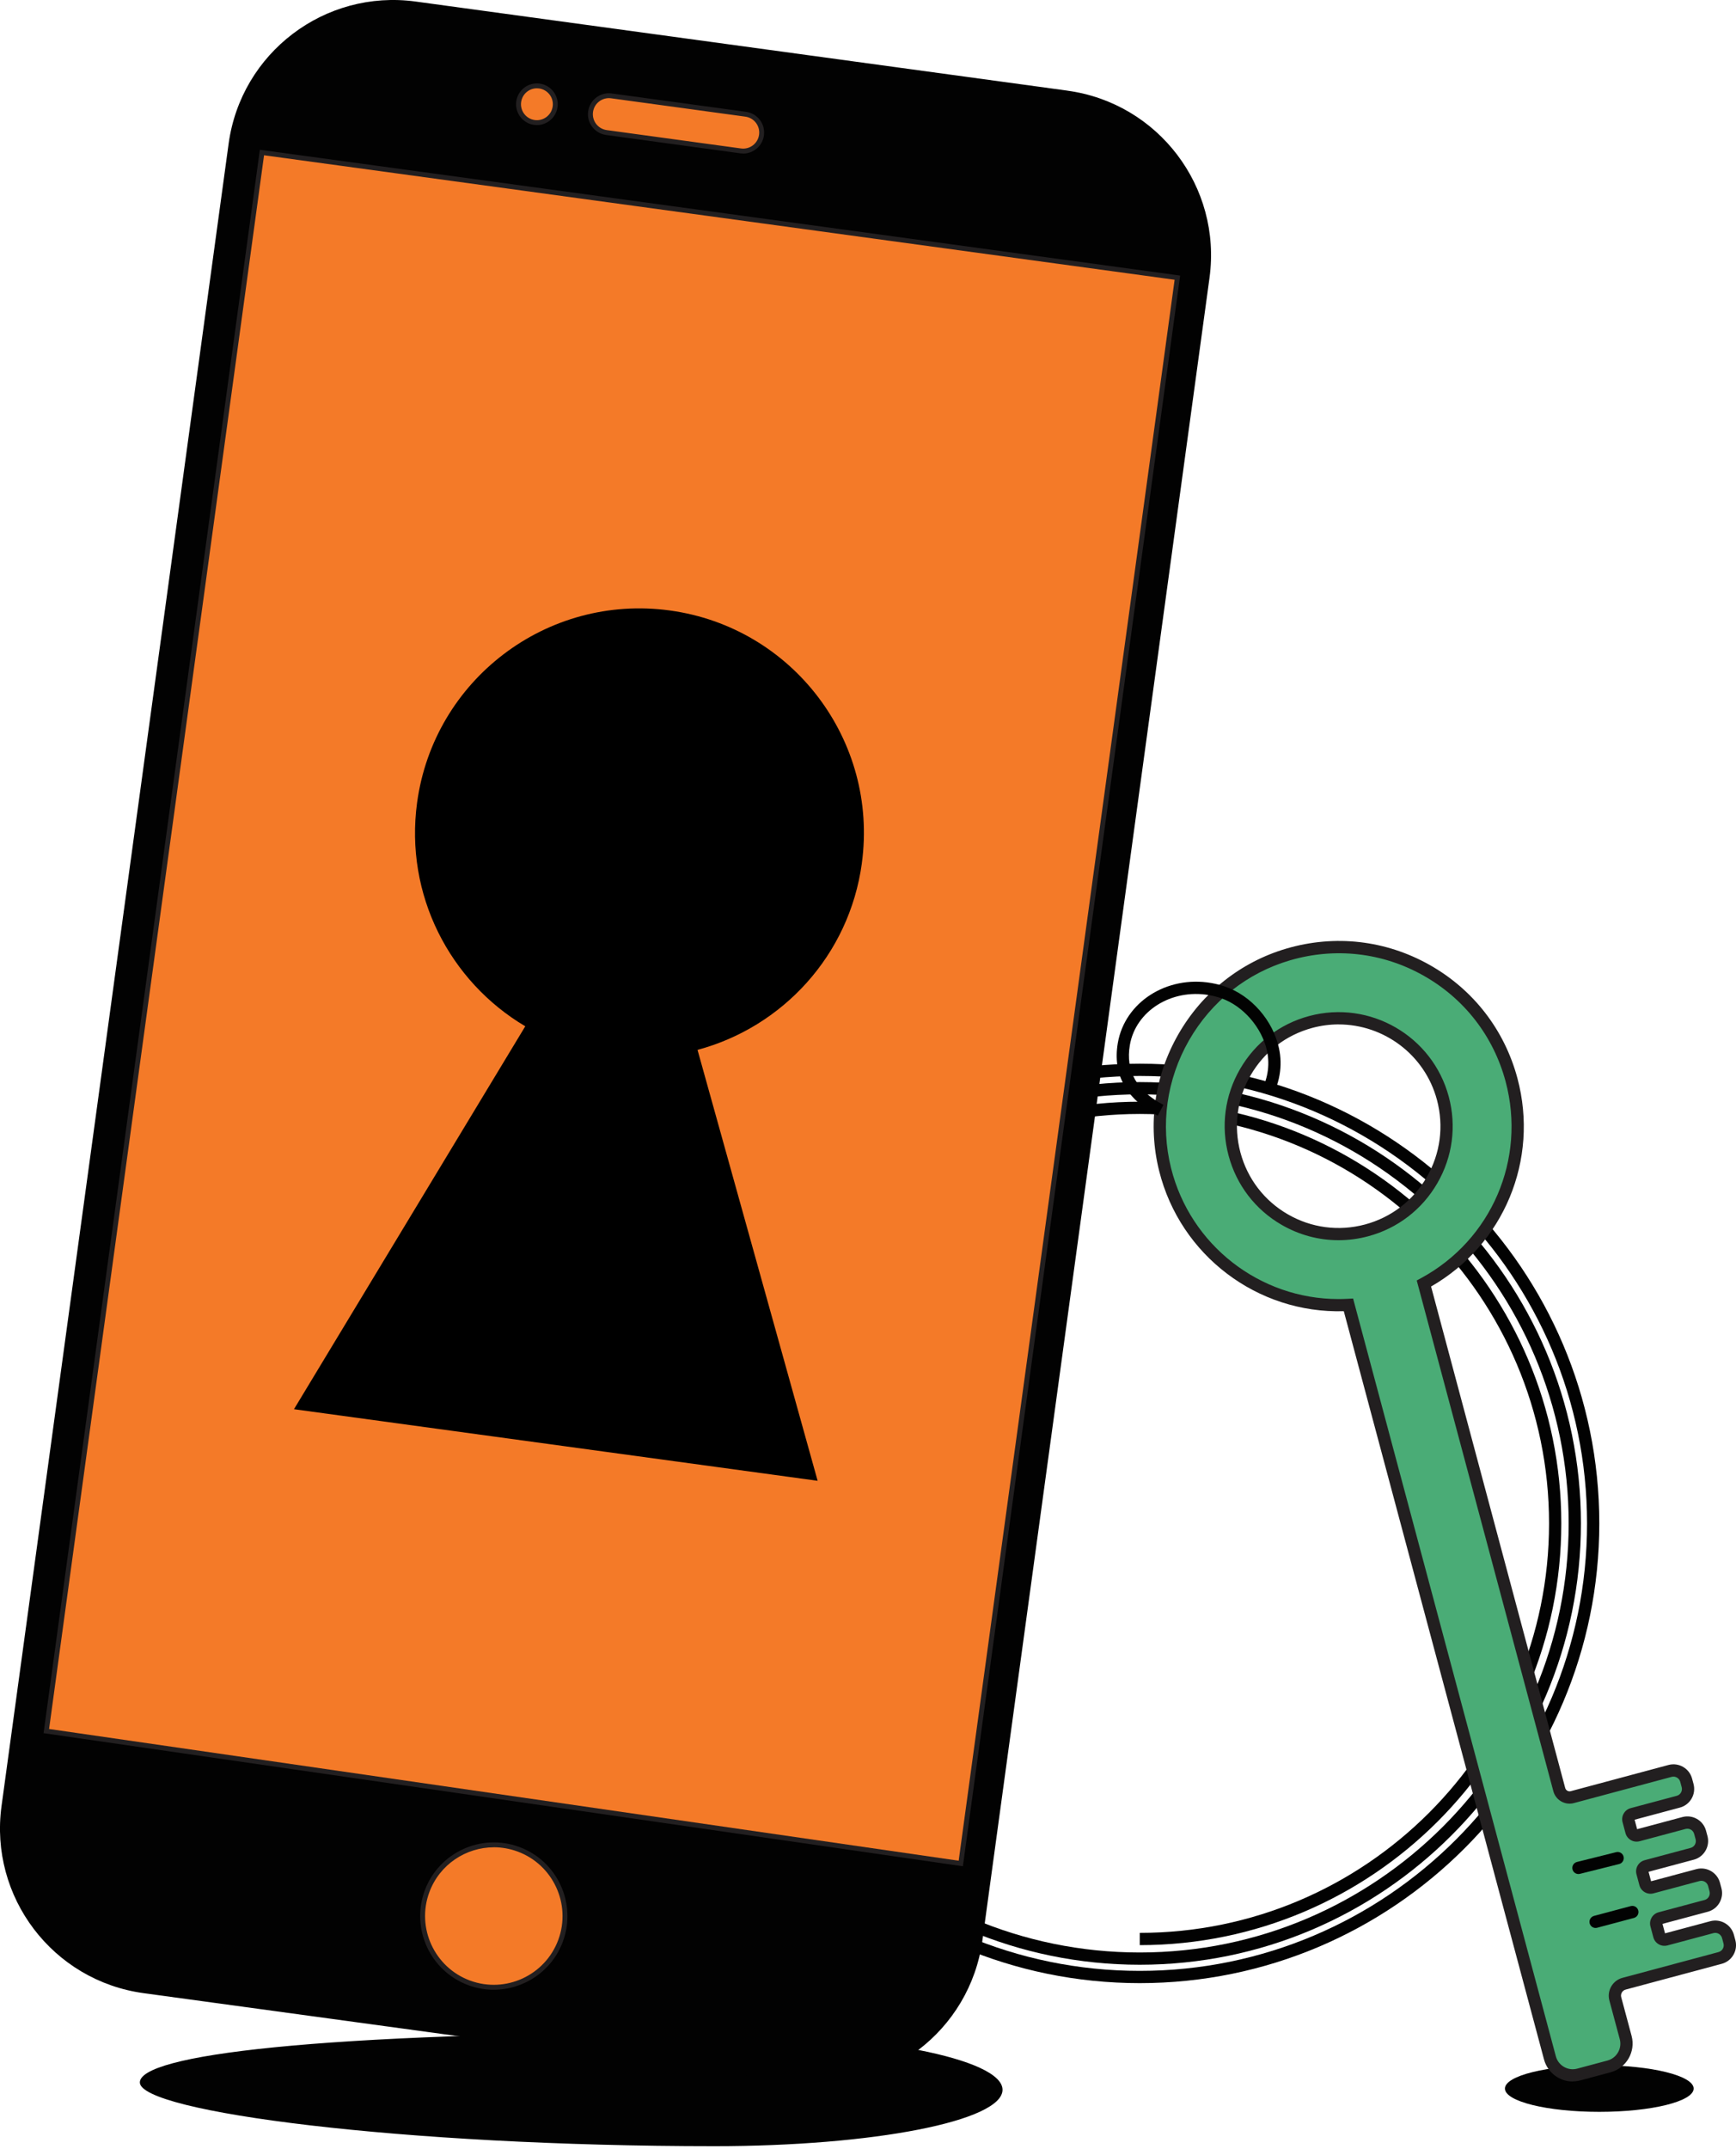 <svg width="409" height="506" viewBox="0 0 409 506" fill="none" xmlns="http://www.w3.org/2000/svg">
<g clip-path="url(#clip0_629_10295)">
<path d="M268.527 458.011V455.124C321.694 455.124 364.954 411.871 364.954 358.712C364.954 305.552 321.694 262.299 268.527 262.299C215.359 262.299 172.1 305.552 172.1 358.712H169.213C169.213 303.959 213.766 259.413 268.527 259.413C323.288 259.413 367.841 303.959 367.841 358.712C367.841 413.465 323.288 458.011 268.527 458.011Z" fill="#020202"/>
<path d="M268.529 466.959C208.831 466.959 160.266 418.401 160.266 358.712C160.266 299.023 208.831 250.464 268.529 250.464C328.227 250.464 376.793 299.023 376.793 358.712C376.793 418.401 328.227 466.959 268.529 466.959ZM268.529 253.351C210.425 253.351 163.153 300.616 163.153 358.712C163.153 416.807 210.425 464.073 268.529 464.073C326.634 464.073 373.906 416.807 373.906 358.712C373.906 300.616 326.634 253.351 268.529 253.351Z" fill="#020202"/>
<path d="M268.531 462.629C211.223 462.629 164.598 416.011 164.598 358.712C164.598 301.413 211.223 254.794 268.531 254.794C325.838 254.794 372.464 301.413 372.464 358.712C372.464 416.011 325.838 462.629 268.531 462.629ZM268.531 257.681C212.811 257.681 167.485 303.001 167.485 358.712C167.485 414.423 212.811 459.743 268.531 459.743C324.25 459.743 369.577 414.423 369.577 358.712C369.577 303.001 324.25 257.681 268.531 257.681Z" fill="#020202"/>
<path d="M376.791 497.268C389.068 497.268 399.021 494.813 399.021 491.784C399.021 488.755 389.068 486.299 376.791 486.299C364.513 486.299 354.561 488.755 354.561 491.784C354.561 494.813 364.513 497.268 376.791 497.268Z" fill="#020202"/>
<path d="M303.519 224.733C281.942 231.055 269.042 253.582 274.505 275.393C279.511 295.392 297.965 308.352 317.695 307.256L365.157 484.556C365.954 487.524 368.997 489.284 371.965 488.488L379.073 486.588C382.041 485.797 383.802 482.749 383.005 479.782L380.563 470.683C380.147 469.13 381.071 467.531 382.624 467.115L384.385 466.642L393.19 464.275L405.258 461.048C406.91 460.603 407.891 458.906 407.452 457.255L407.112 455.99C406.667 454.339 404.97 453.358 403.318 453.797L392.486 456.695C391.805 456.879 391.106 456.475 390.921 455.794L390.24 453.242C390.055 452.561 390.459 451.863 391.141 451.678L401.973 448.78C403.624 448.335 404.606 446.638 404.167 444.987L403.826 443.722C403.382 442.071 401.684 441.09 400.033 441.529L389.201 444.427C388.519 444.611 387.821 444.207 387.636 443.526L386.954 440.974C386.77 440.293 387.174 439.595 387.855 439.41L398.687 436.512C400.339 436.067 401.32 434.37 400.881 432.719L400.541 431.454C400.096 429.803 398.399 428.822 396.747 429.261L385.915 432.159C385.234 432.343 384.535 431.939 384.35 431.258L383.669 428.706C383.484 428.025 383.888 427.326 384.57 427.142L395.402 424.244C397.053 423.799 398.035 422.102 397.596 420.451L397.255 419.186C396.811 417.535 395.113 416.554 393.462 416.992L372.589 422.587L370.435 423.164C369.095 423.522 367.715 422.725 367.357 421.386L335.467 302.227C352.235 293.163 361.248 273.5 356.104 254.281C350 231.471 326.304 218.06 303.508 224.739L303.519 224.733ZM339.936 258.605C343.562 272.155 335.513 286.085 321.962 289.711C308.41 293.336 294.477 285.289 290.851 271.739C287.225 258.189 295.268 244.258 308.826 240.633C322.377 237.007 336.31 245.055 339.936 258.605Z" fill="#4AAC76"/>
<path d="M370.533 490.122C367.438 490.122 364.603 488.055 363.766 484.926L316.598 308.745C296.25 309.323 278.079 295.611 273.102 275.74C270.37 264.829 271.97 253.392 277.617 243.537C283.264 233.682 292.318 226.512 303.109 223.348C314.484 220.017 326.431 221.374 336.755 227.17C347.079 232.972 354.447 242.463 357.507 253.9C362.646 273.102 354.291 293.094 337.159 302.932L368.761 421.005C368.911 421.577 369.5 421.911 370.071 421.761L393.092 415.59C395.512 414.943 398.006 416.381 398.653 418.8L398.994 420.064C399.64 422.483 398.197 424.977 395.783 425.624L385.113 428.481L385.707 430.71L396.378 427.852C398.797 427.205 401.292 428.649 401.938 431.062L402.279 432.326C402.926 434.745 401.482 437.239 399.069 437.886L388.398 440.744L388.993 442.972L399.663 440.114C402.083 439.468 404.577 440.911 405.224 443.324L405.564 444.589C406.211 447.008 404.768 449.502 402.354 450.148L391.684 453.006L392.278 455.234L402.949 452.377C405.368 451.73 407.862 453.173 408.509 455.587L408.85 456.851C409.162 458.023 409 459.247 408.394 460.297C407.787 461.348 406.806 462.099 405.634 462.41L382.999 468.478C382.618 468.582 382.301 468.824 382.104 469.165C381.908 469.506 381.856 469.904 381.96 470.279L384.402 479.378C385.401 483.107 383.178 486.958 379.448 487.957L372.34 489.856C371.734 490.018 371.128 490.093 370.533 490.093V490.122ZM318.786 305.749L366.555 484.181C366.838 485.243 367.519 486.132 368.472 486.681C369.425 487.229 370.533 487.38 371.596 487.091L378.703 485.191C380.898 484.603 382.203 482.345 381.614 480.151L379.171 471.053C378.871 469.927 379.021 468.755 379.604 467.745C380.187 466.735 381.129 466.013 382.249 465.713L404.883 459.645C405.766 459.408 406.292 458.502 406.055 457.619L405.715 456.354C405.478 455.471 404.571 454.946 403.688 455.182L392.856 458.081C392.151 458.265 391.418 458.173 390.789 457.809C390.159 457.445 389.709 456.857 389.524 456.158L388.843 453.606C388.456 452.157 389.316 450.662 390.765 450.275L401.598 447.377C402.025 447.262 402.383 446.99 402.602 446.609C402.822 446.228 402.879 445.778 402.77 445.356L402.429 444.092C402.192 443.209 401.286 442.683 400.402 442.92L389.57 445.818C388.866 446.003 388.138 445.911 387.503 445.547C386.874 445.183 386.423 444.594 386.239 443.896L385.557 441.344C385.367 440.64 385.465 439.907 385.829 439.277C386.192 438.648 386.781 438.198 387.48 438.013L398.312 435.115C399.196 434.878 399.721 433.972 399.484 433.088L399.144 431.824C399.028 431.397 398.757 431.039 398.376 430.819C397.995 430.6 397.544 430.542 397.123 430.652L386.291 433.55C385.586 433.735 384.853 433.643 384.223 433.279C383.594 432.915 383.144 432.326 382.959 431.628L382.278 429.076C382.087 428.372 382.185 427.644 382.549 427.015C382.913 426.386 383.502 425.935 384.2 425.751L395.033 422.852C395.916 422.616 396.441 421.709 396.205 420.826L395.864 419.562C395.627 418.678 394.721 418.153 393.837 418.39L370.81 424.561C369.788 424.833 368.726 424.694 367.808 424.163C366.895 423.632 366.237 422.783 365.966 421.761L333.781 301.506L334.786 300.963C351.409 291.974 359.609 272.934 354.718 254.656C351.86 243.976 344.977 235.114 335.34 229.699C325.703 224.283 314.548 223.019 303.924 226.125C293.848 229.075 285.395 235.772 280.123 244.98C274.851 254.183 273.356 264.863 275.902 275.047C280.452 293.221 296.833 305.882 315.35 305.882C316.101 305.882 316.852 305.859 317.614 305.818L318.786 305.755V305.749ZM315.35 292.026C310.697 292.026 306.1 290.802 301.96 288.412C295.753 284.827 291.307 279.036 289.454 272.109C287.6 265.181 288.553 257.947 292.144 251.741C295.73 245.535 301.522 241.089 308.45 239.236C322.753 235.408 337.5 243.93 341.328 258.23C343.181 265.158 342.229 272.391 338.637 278.598C335.052 284.804 329.26 289.249 322.331 291.102C320.022 291.72 317.677 292.026 315.345 292.026H315.35ZM315.391 241.21C313.347 241.21 311.268 241.476 309.201 242.03C303.017 243.687 297.849 247.648 294.645 253.19C291.44 258.732 290.591 265.186 292.243 271.37C293.9 277.553 297.861 282.72 303.404 285.924C308.947 289.128 315.402 289.977 321.586 288.325C327.77 286.669 332.938 282.708 336.143 277.166C339.347 271.624 340.196 265.169 338.545 258.986C335.681 248.294 325.975 241.216 315.391 241.216V241.21Z" fill="#221F20"/>
<path d="M168.349 478.795C167.985 478.795 166.449 478.541 166.005 478.541C73.366 478.541 32.947 483.99 32.947 490.341C32.947 497.269 94.73 505.351 168.349 505.351C205.817 505.351 236.194 499.405 236.194 492.073C236.194 484.741 205.817 478.795 168.349 478.795Z" fill="#020202"/>
<path d="M251.487 21.343L97.931 0.363C76.521 -2.564 56.791 12.424 53.864 33.831L0.361 425.259C-2.566 446.666 12.423 466.393 33.834 469.32L187.395 490.3C208.805 493.227 228.535 478.24 231.462 456.833L284.959 65.41C287.887 44.003 272.897 24.276 251.487 21.349V21.343Z" fill="#020202"/>
<path d="M61.71 35.909L277.389 65.376L226.352 438.786L10.91 407.599L61.71 35.909Z" fill="#F47A28"/>
<path d="M226.851 439.444L10.266 408.096L61.222 35.263L61.793 35.343L278.044 64.891L277.963 65.462L226.851 439.45V439.444ZM11.565 407.114L225.863 438.134L276.739 65.872L62.209 36.562L11.565 407.114Z" fill="#221F20"/>
<path d="M116.34 467.935C125.601 467.935 133.108 460.429 133.108 451.17C133.108 441.91 125.601 434.404 116.34 434.404C107.08 434.404 99.572 441.91 99.572 451.17C99.572 460.429 107.08 467.935 116.34 467.935Z" fill="#F47A28"/>
<path d="M116.323 468.517C114.337 468.517 112.321 468.177 110.353 467.449C101.374 464.147 96.76 454.16 100.057 445.182C103.36 436.205 113.349 431.586 122.328 434.889C131.307 438.191 135.92 448.179 132.623 457.156C130.048 464.165 123.39 468.512 116.323 468.512V468.517ZM116.358 434.975C109.764 434.975 103.551 439.034 101.143 445.575C98.059 453.952 102.373 463.275 110.751 466.358C119.129 469.441 128.454 465.129 131.538 456.752C134.621 448.375 130.308 439.051 121.93 435.968C120.093 435.293 118.211 434.969 116.358 434.969V434.975Z" fill="#221F20"/>
<path d="M203.045 203.286C207 174.356 186.75 147.702 157.817 143.747C128.883 139.792 102.224 160.039 98.269 188.968C95.301 210.699 105.989 231.147 123.755 241.655L69.26 331.82L192.634 348.678L164.335 247.208C184.285 241.862 200.077 225.028 203.051 203.286H203.045Z" fill="black"/>
<path d="M175.681 26.892L144.038 22.569C141.656 22.244 139.461 23.911 139.135 26.293L139.134 26.299C138.809 28.681 140.476 30.875 142.859 31.201L174.501 35.523C176.883 35.849 179.079 34.182 179.404 31.8L179.405 31.794C179.73 29.412 178.063 27.217 175.681 26.892Z" fill="#F47A28"/>
<path d="M175.096 36.151C174.877 36.151 174.652 36.134 174.426 36.105L142.79 31.781C140.094 31.412 138.2 28.918 138.57 26.227C138.939 23.531 141.433 21.637 144.124 22.007L175.76 26.331C177.065 26.51 178.226 27.186 179.023 28.236C179.819 29.287 180.16 30.58 179.981 31.891C179.646 34.362 177.521 36.157 175.096 36.157V36.151ZM174.582 34.956C176.649 35.239 178.555 33.79 178.838 31.723C178.976 30.724 178.711 29.732 178.105 28.929C177.498 28.127 176.609 27.607 175.604 27.468L143.968 23.144C141.907 22.861 139.996 24.311 139.713 26.377C139.43 28.444 140.879 30.349 142.946 30.632L174.582 34.956Z" fill="#221F20"/>
<path d="M126.497 28.877C128.888 28.877 130.827 26.939 130.827 24.547C130.827 22.156 128.888 20.217 126.497 20.217C124.105 20.217 122.166 22.156 122.166 24.547C122.166 26.939 124.105 28.877 126.497 28.877Z" fill="#F47A28"/>
<path d="M126.496 29.454C126.276 29.454 126.051 29.437 125.826 29.408C123.147 29.044 121.259 26.562 121.628 23.883C121.992 21.204 124.475 19.322 127.154 19.686C128.453 19.865 129.602 20.535 130.399 21.58C131.196 22.625 131.531 23.912 131.352 25.211C131.017 27.665 128.904 29.454 126.49 29.454H126.496ZM126.49 20.794C125.676 20.794 124.885 21.06 124.227 21.557C123.43 22.163 122.916 23.046 122.777 24.039C122.494 26.089 123.938 27.988 125.988 28.265C128.037 28.542 129.931 27.105 130.214 25.055C130.353 24.062 130.093 23.075 129.487 22.278C128.88 21.482 127.997 20.968 127.004 20.829C126.831 20.806 126.657 20.794 126.49 20.794Z" fill="#221F20"/>
<path d="M272.773 262.71C265.354 258.853 262.097 252.941 263.356 245.598C265.002 236.008 274.858 229.664 285.332 231.459C286.481 231.655 287.619 231.95 288.71 232.331C294.813 234.461 299.883 240.263 301.315 246.77C301.777 248.86 301.828 250.99 301.465 253.097C301.263 254.286 300.922 255.458 300.466 256.573L297.798 255.476C298.174 254.558 298.451 253.594 298.618 252.612C298.918 250.874 298.872 249.125 298.491 247.399C297.284 241.92 292.867 236.851 287.751 235.062C286.81 234.733 285.829 234.479 284.835 234.311C275.932 232.787 267.565 238.07 266.191 246.088C265.152 252.156 267.808 256.89 274.096 260.152L272.768 262.715L272.773 262.71Z" fill="#020202"/>
<path d="M375.918 453.969C375.283 453.969 374.694 453.542 374.526 452.895C374.319 452.127 374.78 451.336 375.548 451.129L384.209 448.819C384.977 448.612 385.768 449.073 385.976 449.841C386.184 450.609 385.722 451.4 384.954 451.608L376.293 453.917C376.166 453.952 376.045 453.963 375.918 453.963V453.969Z" fill="#020202"/>
<path d="M371.873 441.269C371.227 441.269 370.638 440.83 370.476 440.178C370.286 439.404 370.753 438.619 371.527 438.428L380.765 436.119C381.539 435.923 382.324 436.396 382.515 437.17C382.706 437.943 382.238 438.729 381.464 438.919L372.226 441.228C372.11 441.257 371.989 441.275 371.873 441.275V441.269Z" fill="#020202"/>
</g>
<defs>
<clipPath id="clip0_629_10295">
<rect width="409" height="505.351" fill="white"/>
</clipPath>
</defs>
</svg>
